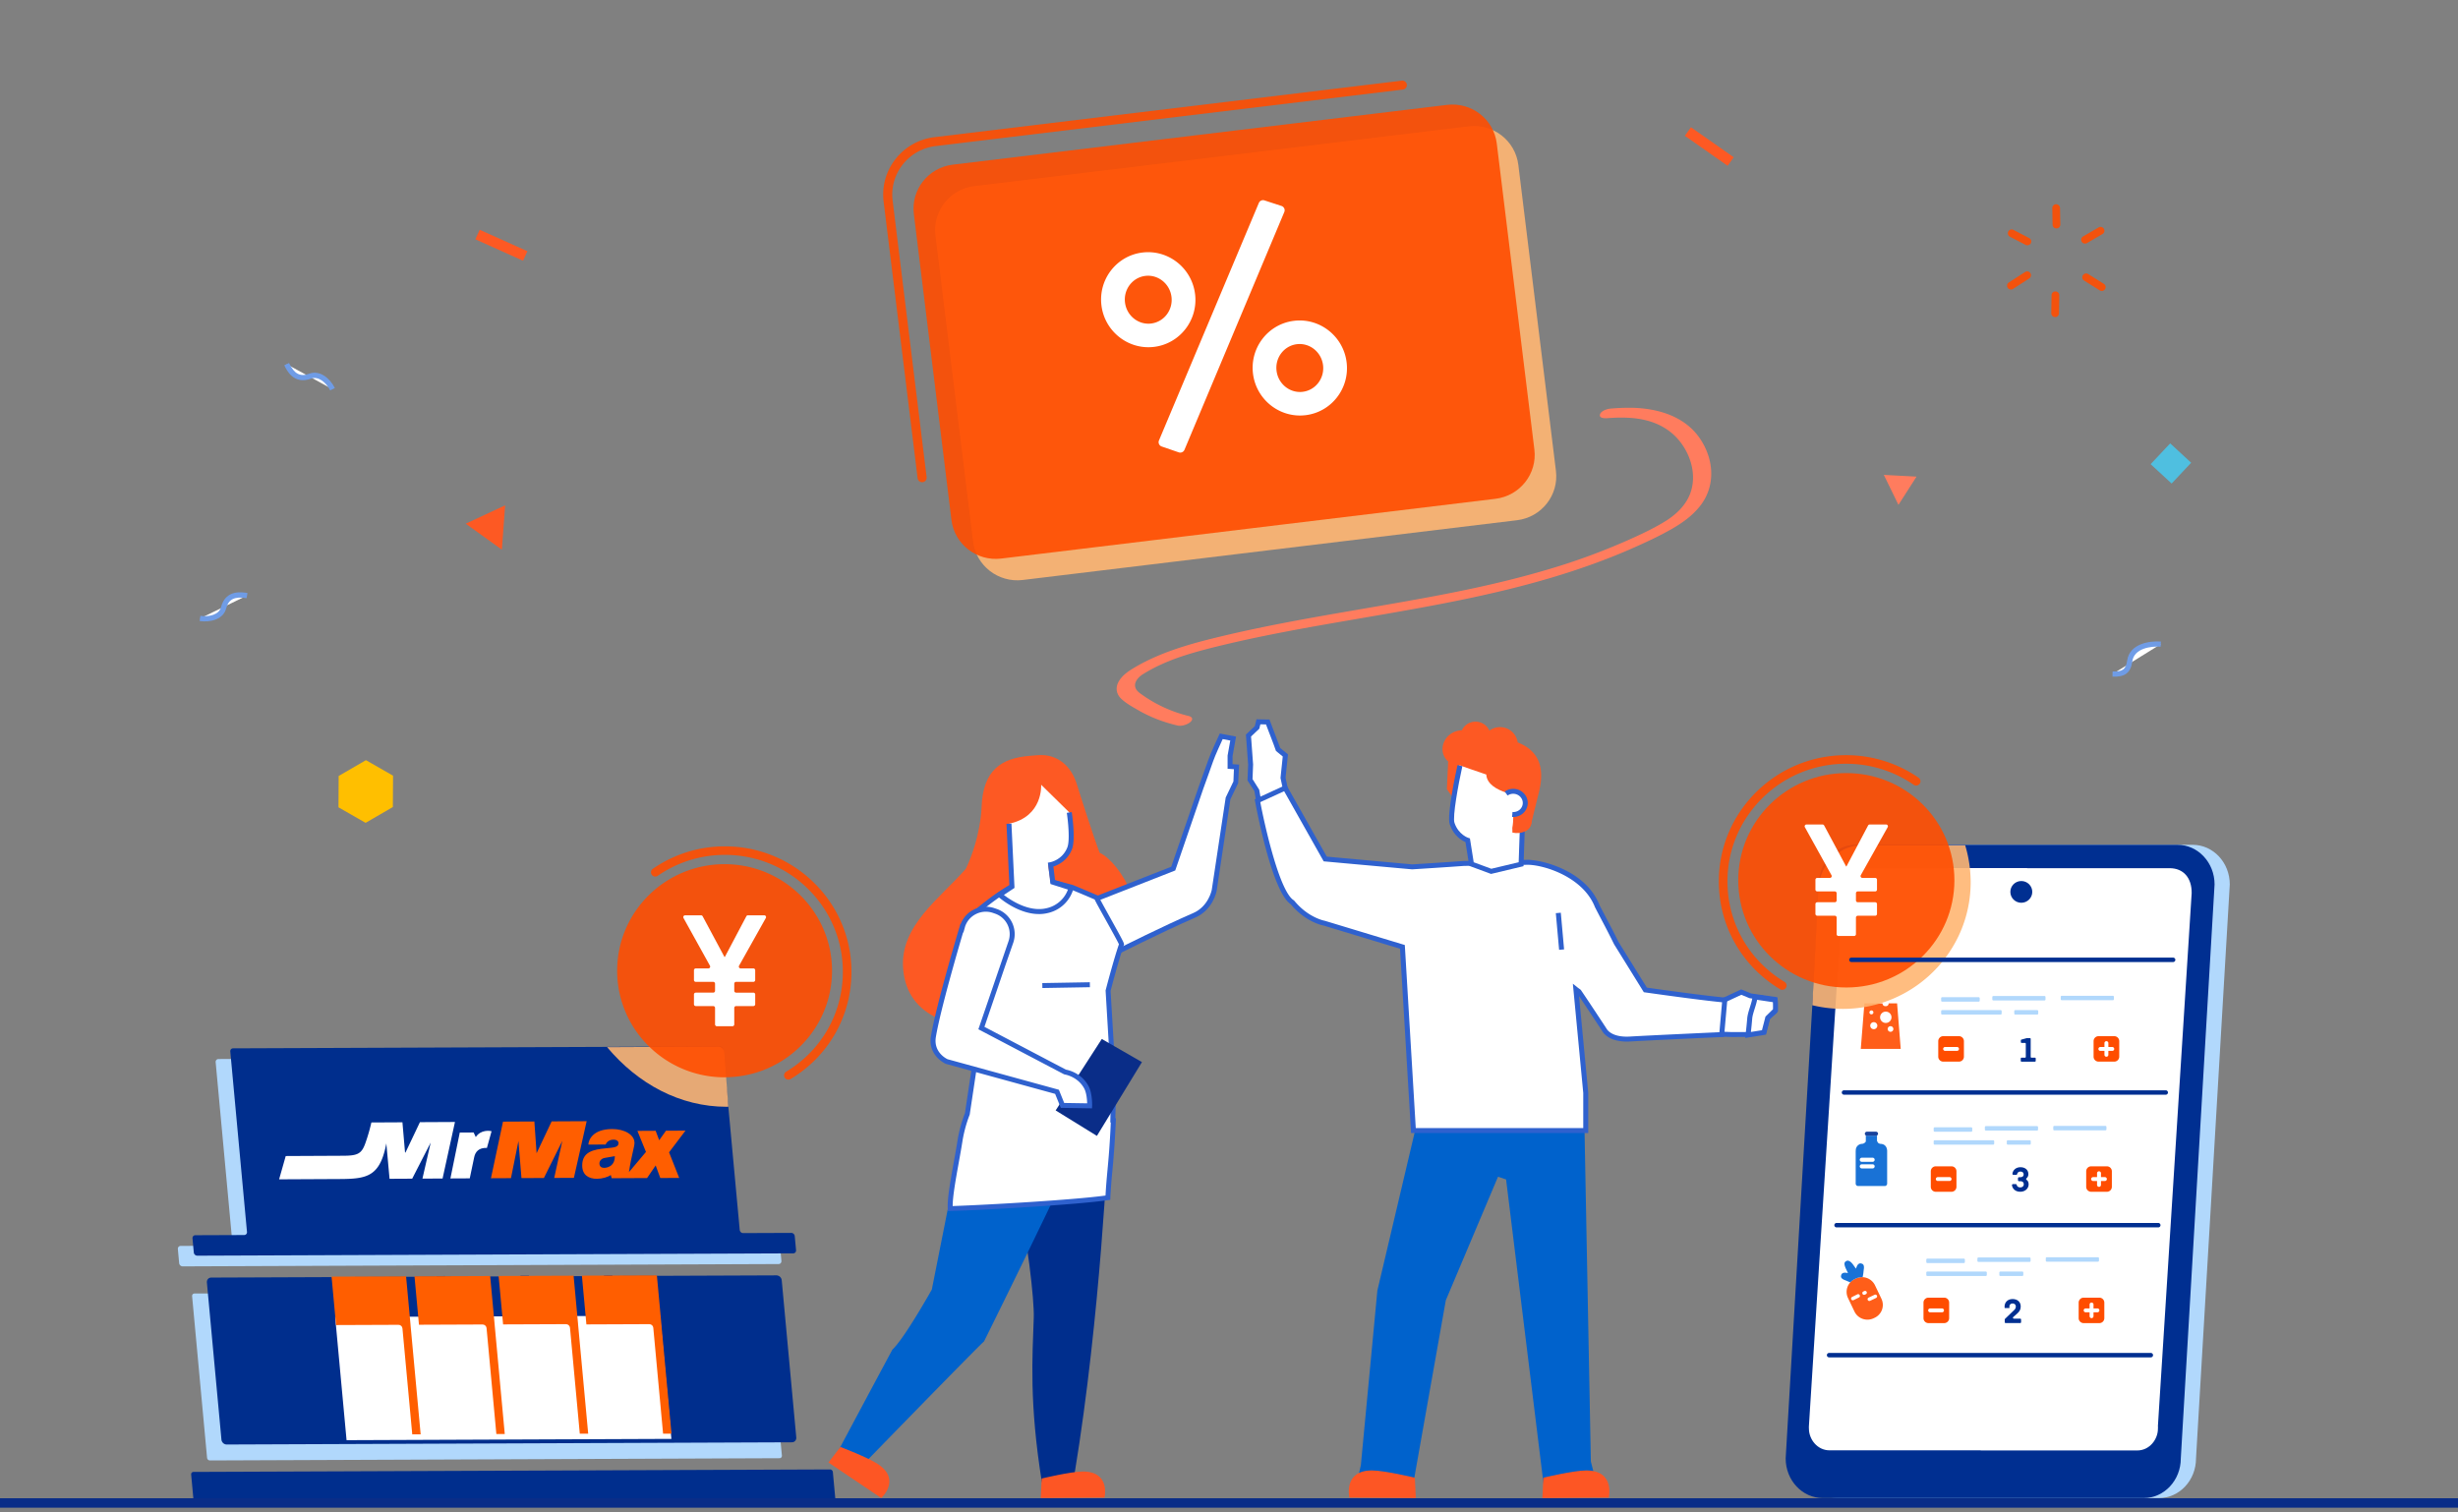 <svg width="260" height="160" fill="none" xmlns="http://www.w3.org/2000/svg"><rect width="100%" height="100%" fill="#808080" stroke="none"/><g clip-path="url(#clip0_16330_318174)"><path d="M231.774 48.953l-2.219-2.05-2.066 2.2 2.219 2.05 2.066-2.2z" fill="#4FBFE0"/><path d="M50.742 24.308l-.46 1.008 5.044 2.267.46-1.008-5.044-2.267zM178.862 13.465l-.643.904 4.523 3.17.644-.905-4.524-3.17z" fill="#FD5923"/><path d="M75.135 151.71l-8.807.033L64.78 135l-.888.003 1.549 16.744-7.931.031-1.55-16.743-.89.003 1.551 16.744-8.005.031-1.55-16.744-.888.005 1.55 16.743-8.227.032.084.916 35.635-.14-.084-.915zM55.953 134.955l-.89.003.003.031.888-.004-.001-.03zM64.763 134.92l-.888.003.002.03.89-.003-.004-.03zM47.06 134.988l-.888.004.003.031.889-.003-.004-.032z" fill="#002E8D"/><path d="M65.247 140.075l-.474-5.124-.89.004.475 5.123.889-.003zM56.425 140.107l-.474-5.123-.889.004.474 5.124.889-.005zM47.534 140.144l-.474-5.123-.888.004.474 5.122.888-.003z" fill="#002E8D"/><path d="M75.135 151.63l-8.807.033-1.072-11.589-.888.004 1.072 11.589h-.003l-.889.003-7.04.028-1.073-11.59-.889.005 1.074 11.589h-.003l-.889.003-7.113.029-1.072-11.591-.889.003 1.072 11.591h-.003l-.888.003-7.335.029.084.914 35.635-.138-.084-.915z" fill="#002E8D"/><path d="M22.203 154.499l60.256-.236c.152 0 .261-.127.248-.282l-1.581-17.097a.31.31 0 00-.3-.28l-60.257.235c-.151 0-.261.127-.248.283l1.582 17.096a.31.31 0 00.3.281zM24.577 131.443l-1.765-19.072c-.016-.186.115-.338.297-.338l51.465-.201c.18 0 .34.151.36.336l1.764 19.073a.37.37 0 00.36.336l5.1-.02c.18 0 .34.15.36.336l.138 1.49c.017.186-.115.338-.297.338l-63.048.246a.374.374 0 01-.359-.336l-.138-1.49c-.017-.186.115-.338.297-.338l5.171-.02c.18 0 .314-.152.297-.338l-.002-.002z" fill="#B1D8FC"/><path d="M23.977 152.812l59.793-.234c.28 0 .484-.236.457-.524l-1.538-16.616a.575.575 0 00-.554-.52l-59.793.234c-.28 0-.484.236-.457.524l1.538 16.616c.027.287.274.52.554.52zM26.124 130.312L24.36 111.24c-.017-.186.115-.338.297-.338l51.465-.201c.18 0 .34.151.36.336l1.764 19.073a.37.37 0 00.36.336l5.1-.02c.18 0 .34.151.36.336l.138 1.49c.016.186-.115.338-.297.338l-63.048.246a.374.374 0 01-.359-.336l-.138-1.49c-.017-.186.114-.338.296-.338l5.172-.02c.18 0 .314-.152.297-.338l-.002-.002zM20.5 159.006l67.875-.266-.278-3.01a.312.312 0 00-.3-.281l-67.33.263c-.151 0-.26.127-.247.282l.278 3.011.002.001z" fill="#002E8D"/><path d="M36.658 152.354l34.36-.136-1.205-13.029-34.36.134 1.205 13.031z" fill="#fff"/><path d="M61.147 140.075l-.474-5.124-.765.004h-.126l-7.04.028.474 5.124 6.655-.027c.218 0 .4.164.42.378l1.037 11.211.888-.003-1.072-11.589h.003v-.002zM69.956 140.075h.004l-.474-5.124h-.052l-.004-.033-7.875.03.003.035h-.003l.473 5.124 6.656-.027c.217 0 .4.164.42.378l1.036 11.212.888-.004-1.072-11.589v-.002zM52.321 140.11l-.473-5.124-8.004.032.473 5.124 6.73-.027c.217 0 .4.164.42.378l1.036 11.211.889-.003-1.072-11.589h.003l-.002-.002zM43.426 140.145l-.473-5.124h-.004l-.888.004-6.99.027.473 5.124 6.606-.026c.218 0 .4.164.42.378l1.037 11.212.888-.004-1.072-11.589h.003v-.002z" fill="#FF5E00"/><path d="M47.64 124.666l2.05-.01.47-2.243c.117-.555.473-1.01 1.346-.978l.489-1.762c-.157-.054-1.131-.201-1.669.615l-.228-.485-1.465.007-.99 4.856h-.002z" fill="#fff"/><path d="M67.108 120.869c-.003-.801-1.013-1.437-2.365-1.43-2.072.01-2.495 1.186-2.505 1.646l1.83-.009s.164-.513.825-.516c.445-.002.541.264.536.371-.025.45-.469.46-1.34.545-1.256.122-2.512.333-2.505 1.826.005 1.017.698 1.405 1.566 1.4.556-.003 1.155-.182 1.458-.401.025.115.057.229.094.341l3.743-.019.91-1.333.489 1.33 1.998-.01-1.071-2.709 1.738-2.295-2.065.01-.716 1.007-.376-1-1.93.01.906 2.226-1.8 2.137c.261-1.783.59-2.66.588-3.124h-.006l-.002-.003zm-3.704 2.211c0-.295.243-.525.541-.582.316-.06 1.091-.189 1.09-.189.006 1.174-.966 1.236-1.13 1.236-.261.003-.497-.124-.499-.465h-.002zm-11.473 1.565l2.118-.01.79-3.93.32 3.925 2.374-.012 1.947-3.923-.858 3.918 2.082-.01 1.35-5.992-3.703.019-1.592 3.369-.236-3.359-3.317.016-1.276 5.992.001-.003z" fill="#FF5E00"/><path d="M40.865 120.954l.34 3.748 2.396-.012 1.957-3.819-.873 3.813 2.129-.01 1.31-5.981-3.706.019-1.533 3.226-.043-.035-.274-3.176-3.284.017a19.52 19.52 0 01-.642 2.207c-.397 1.102-.805 1.304-2.307 1.313l-6.112.03-.7 2.465 6.443-.032c2.901-.013 4.236-.288 4.9-3.773h-.001z" fill="#fff"/><path d="M76.044 110.72l-11.825.057c3.262 3.898 7.719 6.308 12.643 6.308.06 0 .12-.01.18-.011l-.428-5.696c-.027-.365-.283-.661-.572-.659l.002.001z" fill="#FFB673" opacity=".9"/><path d="M41.575 82.058l-2.867-1.642-2.885 1.674-.018 3.314 2.867 1.643 2.884-1.673.019-3.316z" fill="#FFBF00"/><path d="M199.266 50.238l3.459.183-1.912 2.988-1.547-3.17z" fill="#FF7C5E"/><path d="M49.266 55.4l4.165-1.941-.345 4.69-3.82-2.748z" fill="#FD5923"/><path d="M223.461 71.305c1.178.058 1.67-.317 1.819-1.385.221-1.582 2.168-1.861 3.284-1.778" fill="#fff"/><path d="M223.453 71.578l.014-.548c1.038.052 1.412-.23 1.54-1.156.248-1.778 2.36-2.097 3.569-2.007l-.029.547c-1.023-.077-2.805.162-2.997 1.549-.168 1.212-.775 1.68-2.097 1.615z" fill="#6F9CE6"/><path d="M21.156 65.425c1.067.156 2.25-.172 2.493-1.125.363-1.412 1.47-1.465 2.479-1.293" fill="#fff"/><path d="M21.117 65.7l.081-.548c.934.135 1.984-.138 2.183-.92.484-1.892 2.224-1.594 2.797-1.497l-.095.545c-1.264-.215-1.91.109-2.16 1.087-.296 1.153-1.661 1.499-2.806 1.333z" fill="#6F9CE6"/><path d="M35.172 41.174c-.486-.956-1.435-1.73-2.362-1.38-1.372.517-2.053-.352-2.49-1.27" fill="#fff"/><path d="M35.422 41.048l-.498.25c-.425-.837-1.253-1.532-2.013-1.247-1.84.693-2.593-.89-2.84-1.41l.503-.237c.548 1.15 1.187 1.489 2.138 1.13 1.12-.42 2.19.49 2.709 1.514h.002z" fill="#6F9CE6"/><path d="M103.06 19.685l52.29-6.323c2.585-.313 4.94 1.515 5.256 4.081l3.978 32.376c.315 2.564-1.527 4.901-4.114 5.214l-52.29 6.323c-2.585.313-4.94-1.515-5.256-4.08l-3.978-32.377c-.315-2.564 1.527-4.9 4.114-5.214z" fill="#FFB673" opacity=".9"/><path d="M100.779 17.42l52.29-6.324c2.585-.312 4.94 1.516 5.255 4.081l3.979 32.376c.315 2.565-1.528 4.901-4.114 5.214l-52.29 6.323c-2.585.313-4.941-1.515-5.256-4.08l-3.978-32.376c-.315-2.565 1.527-4.901 4.114-5.214z" fill="#FF4D00" opacity=".9"/><path d="M97.538 51.01a.476.476 0 01-.474-.418l-3.596-29.26a6.053 6.053 0 011.267-4.517 6.147 6.147 0 014.115-2.305l49.428-5.977c.262-.032.5.153.532.413a.475.475 0 01-.416.528l-49.427 5.98a5.194 5.194 0 00-3.477 1.948 5.11 5.11 0 00-1.07 3.817l3.596 29.26a.475.475 0 01-.417.528c-.02.003-.039.003-.058.003h-.003z" fill="#FF4D00" opacity=".9"/><path d="M135.841 22.044a.476.476 0 00-.288-.256l-1.8-.588a.481.481 0 00-.597.27l-10.564 25.126a.478.478 0 00.288.637l1.803.62a.486.486 0 00.606-.268l10.561-25.157a.472.472 0 00-.008-.384h-.001zM136.876 33.939c-2.73.33-4.676 2.837-4.338 5.59.339 2.752 2.834 4.723 5.565 4.392 2.73-.33 4.677-2.837 4.338-5.59-.338-2.753-2.834-4.724-5.565-4.392zm.922 7.51c-1.356.164-2.598-.832-2.768-2.222-.171-1.388.793-2.65 2.15-2.815 1.356-.164 2.598.832 2.768 2.22.171 1.389-.793 2.652-2.15 2.816v.001zM126.41 31.106c-.338-2.752-2.835-4.723-5.565-4.392-2.73.33-4.676 2.837-4.338 5.59.338 2.753 2.834 4.723 5.565 4.392 2.73-.33 4.676-2.837 4.339-5.59h-.001zm-4.643 3.119c-1.356.163-2.597-.832-2.767-2.222-.171-1.389.794-2.651 2.148-2.816 1.357-.164 2.599.832 2.769 2.22.171 1.389-.794 2.653-2.15 2.816v.002z" fill="#fff"/><path d="M83.398 114.212a.45.45 0 01-.238-.838c3.754-2.266 5.994-6.218 5.994-10.572 0-6.818-5.591-12.366-12.464-12.366-2.562 0-5.022.765-7.117 2.213a.456.456 0 01-.632-.112.448.448 0 01.113-.627 13.364 13.364 0 017.636-2.375c7.375 0 13.375 5.952 13.375 13.268 0 4.673-2.404 8.912-6.433 11.344a.45.45 0 01-.236.065h.002z" fill="#FF4D00" opacity=".9"/><path d="M76.646 91.42c-6.277 0-11.365 5.049-11.365 11.273a11.19 11.19 0 003.422 8.056 11.372 11.372 0 007.943 3.217c.04 0 .076-.005.113-.005 6.224-.06 11.25-5.079 11.25-11.268 0-6.19-5.087-11.273-11.364-11.273h.001z" fill="#FF4D00" opacity=".9"/><path d="M74.154 96.828c.07 0 .136.039.17.102l2.311 4.31h.034l2.277-4.31a.193.193 0 01.172-.102h1.72c.148 0 .24.157.168.286l-2.829 5.047a.192.192 0 00.169.286h1.344c.106 0 .193.085.193.192v1.037a.193.193 0 01-.193.193h-1.828a.193.193 0 00-.194.192v.756c0 .105.086.192.194.192h1.828c.106 0 .193.085.193.192v1.037a.193.193 0 01-.193.193h-1.828a.193.193 0 00-.194.192v1.747a.193.193 0 01-.194.193H75.83a.194.194 0 01-.194-.193v-1.747a.193.193 0 00-.194-.192h-1.844a.194.194 0 01-.194-.193v-1.037c0-.105.087-.192.194-.192h1.845a.193.193 0 00.193-.192v-.756a.193.193 0 00-.194-.192h-1.844a.194.194 0 01-.194-.193v-1.037c0-.105.087-.192.194-.192h1.329a.192.192 0 00.17-.284l-2.798-5.049a.192.192 0 01.17-.284h1.689l-.003-.002z" fill="#fff"/><path d="M235.86 93.56c0-2.313-1.756-4.189-3.924-4.189h-33.947c-2.168 0-3.925 1.876-3.925 4.19l-3.572 60.726c0 2.313 1.757 4.189 3.925 4.189h33.947c2.168 0 3.924-1.876 3.924-4.189l3.572-60.727z" fill="#B1D8FC"/><path d="M234.251 93.56c0-2.313-1.757-4.189-3.925-4.189h-33.947c-2.168 0-3.924 1.876-3.924 4.19l-3.572 60.726c0 2.313 1.756 4.189 3.924 4.189h33.947c2.168 0 3.925-1.876 3.925-4.189l3.572-60.727z" fill="#002F91"/><path d="M231.828 94.433c0-1.517-.819-2.59-2.35-2.59h-15.052l.003-.011h-17.165c-1.529 0-2.349 1.07-2.349 2.589l-3.572 56.414c-.016.105 0 .2 0 .307 0 1.096.867 2.288 2.192 2.288h15.979v.012h16.554c1.323 0 2.191-1.193 2.191-2.288 0-.105.017-.202 0-.308l3.572-56.413h-.003z" fill="#fff"/><path d="M213.808 95.502c.641 0 1.16-.515 1.16-1.15 0-.636-.519-1.15-1.16-1.15-.64 0-1.16.514-1.16 1.15 0 .635.52 1.15 1.16 1.15z" fill="#002F91"/><path d="M200.672 106.146h-.89l-.007.039c-.034.214-.194.259-.322.259s-.288-.045-.322-.259l-.007-.039h-1.913l-.383 4.817h4.225l-.383-4.817h.002zm-2.927.954c0-.114.093-.208.209-.208.117 0 .209.092.209.208a.207.207 0 01-.209.207.207.207 0 01-.209-.207zm.459 1.777a.373.373 0 01-.375-.371.374.374 0 01.749 0 .374.374 0 01-.374.371zm.666-1.261a.6.6 0 01.603-.598c.332 0 .604.267.604.598a.6.6 0 01-.604.599.6.6 0 01-.603-.599zm1.104 1.537a.298.298 0 01-.3-.297.3.3 0 01.3-.298c.165 0 .3.132.3.298a.298.298 0 01-.3.297z" fill="#FF4D00" opacity=".9"/><path d="M196.324 89.371c-2.168 0-3.925 1.876-3.925 4.19l-.524 10.112c.78.189 1.593.297 2.426.319l.598-9.688c0-1.516.951-2.453 2.482-2.453H206a11.164 11.164 0 00-.459-2.48h-9.219.002z" fill="#002F91"/><path d="M208.414 92.357a13.483 13.483 0 00-.541-2.935h-10.907c-2.564 0-4.643 2.219-4.643 4.957l-.62 11.963a13.63 13.63 0 002.871.378c.118.004.236.009.354.009 7.469 0 13.524-6.006 13.524-13.417 0-.321-.015-.64-.038-.955z" fill="#FFB673" opacity=".9"/><path d="M198.953 121.01s-.341-.01-.37-.281l-.04-.004v-.612a.209.209 0 01-.108.03h-.966a.211.211 0 01-.108-.03v.641c-.108.21-.364.249-.364.249-.379 0-.698.289-.698.667 0 .029-.008.07-.005.07h-.005v3.472c0 .142.116.256.258.256h2.812a.257.257 0 00.258-.256v-3.423s.044-.728-.663-.781l-.001.002z" fill="#0063D2" opacity=".9"/><path d="M198.438 119.721h-.966a.213.213 0 00-.214.212c0 .079.044.147.108.184.032.018.067.03.108.03h.965a.222.222 0 00.108-.03.213.213 0 00.108-.184.213.213 0 00-.214-.212h-.003z" fill="#002F91" opacity=".9"/><path d="M198.076 122.909h-1.136a.22.22 0 01-.221-.219.22.22 0 01.221-.219h1.136a.22.22 0 01.221.219c0 .12-.1.219-.221.219zM198.076 123.606h-1.136a.22.22 0 01-.221-.219.22.22 0 01.221-.219h1.136c.121 0 .221.099.221.219s-.1.219-.221.219z" fill="#fff"/><path d="M199.015 137.4l-.683-1.43a1.525 1.525 0 00-2.023-.717l-.111.052a1.499 1.499 0 00-.723 2.007l.683 1.429c.173.365.48.639.861.775a1.52 1.52 0 001.162-.057l.111-.052a1.503 1.503 0 00.723-2.007zm-2.384-.142l-.559.278a.185.185 0 11-.166-.331l.56-.278a.189.189 0 01.251.084.185.185 0 01-.084.249l-.002-.002zm.727-.343l-.105.047a.172.172 0 01-.076.017.188.188 0 01-.17-.111.184.184 0 01.095-.244l.104-.046a.186.186 0 01.246.093.184.184 0 01-.094.244zm1.091.392l-.631.301a.208.208 0 01-.081.018.185.185 0 01-.081-.353l.631-.301a.187.187 0 01.249.087.186.186 0 01-.087.248z" fill="#FF4D00" opacity=".9"/><path d="M196.201 135.303l.111-.052c.226-.105.469-.154.712-.144.087-.386.077-.512.136-.926.025-.338-.067-.46-.249-.51l-.044-.012c-.181-.05-.356.063-.459.311l-.091.236c-.086-.122-.184-.258-.325-.454-.25-.332-.509-.458-.69-.352l-.043.025c-.181.105-.225.296-.016.771.097.194.167.342.228.476-.061-.008-.131-.02-.216-.032-.268-.031-.452.066-.497.246a.348.348 0 00-.01.044c-.046.18.015.321.327.465.302.115.433.184.649.261.131-.146.293-.265.477-.35v-.003z" fill="#0063D2" opacity=".9"/><path d="M188.518 104.709a.451.451 0 00.238-.841c-3.776-2.279-6.03-6.255-6.03-10.634 0-6.858 5.624-12.439 12.539-12.439 2.577 0 5.052.77 7.157 2.226a.46.46 0 00.637-.112.45.45 0 00-.113-.632 13.45 13.45 0 00-7.681-2.388c-7.418 0-13.453 5.987-13.453 13.345 0 4.699 2.42 8.965 6.47 11.41a.46.46 0 00.238.067l-.002-.002z" fill="#FF4D00" opacity=".9"/><path d="M195.298 81.783c6.315 0 11.433 5.079 11.433 11.34s-5.118 11.342-11.433 11.342c-6.315 0-11.431-5.077-11.431-11.342 0-6.264 5.118-11.34 11.431-11.34z" fill="#FF4D00" opacity=".9"/><path d="M192.781 87.222c.072 0 .138.04.172.102l2.325 4.335h.033l2.291-4.335a.195.195 0 01.172-.103h1.73c.148 0 .242.159.17.287l-2.846 5.078a.194.194 0 00.171.287h1.35c.108 0 .194.087.194.192v1.044a.193.193 0 01-.194.192h-1.839a.193.193 0 00-.194.193v.76c0 .108.088.193.194.193h1.839c.108 0 .194.087.194.192v1.044a.193.193 0 01-.194.192h-1.839a.193.193 0 00-.194.192v1.758a.193.193 0 01-.194.192h-1.654a.193.193 0 01-.194-.192v-1.758a.193.193 0 00-.193-.192h-1.856a.193.193 0 01-.194-.192v-1.044c0-.107.087-.192.194-.192h1.856a.192.192 0 00.193-.193v-.76a.193.193 0 00-.193-.193h-1.856a.193.193 0 01-.194-.192v-1.044c0-.107.087-.192.194-.192h1.335a.192.192 0 00.17-.286l-2.815-5.079a.193.193 0 01.17-.286h1.698-.002z" fill="#fff"/><path d="M229.084 115.808h-34.028a.236.236 0 01-.236-.234c0-.129.107-.234.236-.234h34.028c.13 0 .236.105.236.234a.235.235 0 01-.236.234zM228.295 129.843h-34.028a.235.235 0 01-.236-.234c0-.129.106-.234.236-.234h34.028c.13 0 .236.105.236.234a.235.235 0 01-.236.234zM229.866 101.773h-34.028a.235.235 0 01-.236-.234c0-.129.106-.234.236-.234h34.028c.129 0 .236.105.236.234a.236.236 0 01-.236.234zM227.506 143.593h-34.028a.235.235 0 01-.236-.234c0-.129.106-.234.236-.234h34.028c.13 0 .236.105.236.234a.235.235 0 01-.236.234z" fill="#002F91"/><path d="M205.436 105.962h3.865a.107.107 0 00.108-.107v-.256a.107.107 0 00-.108-.107h-3.865a.107.107 0 00-.108.107v.256c0 .059.047.107.108.107zM213.17 106.859h2.32c.059 0 .108.047.108.107v.256a.107.107 0 01-.108.107h-2.32a.107.107 0 01-.108-.107v-.256c0-.058.048-.107.108-.107zM205.436 106.859h6.185c.059 0 .108.047.108.107v.256a.107.107 0 01-.108.107h-6.185a.107.107 0 01-.108-.107v-.256c0-.058.047-.107.108-.107zM210.85 105.365h5.411c.059 0 .108.047.108.107v.256a.107.107 0 01-.108.107h-5.411a.107.107 0 01-.108-.107v-.256c0-.058.047-.107.108-.107zM223.494 105.342h-5.41a.107.107 0 00-.107.107v.254c0 .059.048.107.107.107h5.41c.06 0 .108-.048.108-.107v-.254a.107.107 0 00-.108-.107z" fill="#B1D8FC"/><path d="M207.21 109.615h-1.659a.527.527 0 00-.528.524v1.645c0 .289.237.524.528.524h1.659a.526.526 0 00.527-.524v-1.645a.526.526 0 00-.527-.524zM223.64 109.615h-1.659a.526.526 0 00-.528.524v1.645c0 .289.236.524.528.524h1.659a.526.526 0 00.527-.524v-1.645a.526.526 0 00-.527-.524z" fill="#FF4D00"/><path d="M222.809 111.79a.206.206 0 01-.207-.206v-1.236c0-.113.092-.205.207-.205.115 0 .207.092.207.205v1.236a.206.206 0 01-.207.206z" fill="#fff"/><path d="M223.43 111.171h-1.246a.206.206 0 110-.411h1.246c.114 0 .207.092.207.205a.207.207 0 01-.207.206zM207.008 111.169h-1.246a.206.206 0 110-.411h1.246c.114 0 .207.092.207.206a.206.206 0 01-.207.205z" fill="#fff"/><path d="M215.25 112.311h-1.417a.083.083 0 01-.083-.082v-.256c0-.045.037-.082.083-.082h.367a.083.083 0 00.083-.082v-1.4a.083.083 0 00-.083-.082h-.357a.082.082 0 01-.083-.082v-.189c0-.036.025-.068.061-.078l.551-.152s.015-.004.022-.004h.324c.045 0 .082.037.082.082v1.903c0 .045.037.082.083.082h.367c.046 0 .083.037.083.082v.256a.083.083 0 01-.083.082v.002z" fill="#002F91"/><path d="M204.647 119.726h3.865a.107.107 0 00.108-.107v-.256a.107.107 0 00-.108-.107h-3.865a.107.107 0 00-.108.107v.256c0 .058.047.107.108.107zM212.381 120.623h2.32c.059 0 .108.047.108.107v.256a.107.107 0 01-.108.107h-2.32a.107.107 0 01-.108-.107v-.256c0-.058.048-.107.108-.107zM204.647 120.623h6.185c.059 0 .108.047.108.107v.256a.107.107 0 01-.108.107h-6.185a.107.107 0 01-.108-.107v-.256c0-.058.047-.107.108-.107zM210.061 119.131h5.411c.059 0 .108.047.108.107v.256a.107.107 0 01-.108.107h-5.411a.107.107 0 01-.108-.107v-.256c0-.059.047-.107.108-.107zM217.295 119.107h5.412c.059 0 .107.047.107.107v.256a.106.106 0 01-.107.107h-5.412a.106.106 0 01-.107-.107v-.256c0-.058.047-.107.107-.107z" fill="#B1D8FC"/><path d="M206.421 123.383h-1.659a.526.526 0 00-.528.523v1.646c0 .289.237.523.528.523h1.659a.525.525 0 00.527-.523v-1.646a.525.525 0 00-.527-.523zM222.858 123.383H221.2a.525.525 0 00-.528.523v1.646c0 .289.236.523.528.523h1.658a.525.525 0 00.528-.523v-1.646a.525.525 0 00-.528-.523z" fill="#FF4D00"/><path d="M222.028 125.555a.207.207 0 01-.208-.205v-1.236c0-.114.093-.206.208-.206.114 0 .207.092.207.206v1.236a.206.206 0 01-.207.205z" fill="#fff"/><path d="M222.648 124.937h-1.245a.207.207 0 01-.208-.206c0-.114.093-.206.208-.206h1.245c.115 0 .208.092.208.206a.207.207 0 01-.208.206zM206.219 124.935h-1.246a.206.206 0 110-.412h1.246c.114 0 .207.092.207.206a.207.207 0 01-.207.206z" fill="#fff"/><path d="M213.456 124.646c0-.062.05-.112.113-.112h.121c.251 0 .364-.119.364-.291s-.109-.305-.339-.305c-.205 0-.311.121-.344.26a.112.112 0 01-.109.09h-.28a.112.112 0 01-.111-.131c.059-.388.382-.678.844-.678.516 0 .838.297.838.732a.546.546 0 01-.194.435c-.054.043-.049.127.007.169.15.11.216.277.216.473 0 .435-.361.784-.887.784-.465 0-.802-.262-.873-.679a.112.112 0 01.111-.13h.282a.11.11 0 01.108.085c.037.156.158.264.372.264.229 0 .374-.137.374-.326s-.109-.329-.384-.329h-.115a.113.113 0 01-.113-.112v-.201l-.001.002z" fill="#002F91"/><path d="M203.866 133.618h3.865a.107.107 0 00.108-.107v-.256a.107.107 0 00-.108-.107h-3.865a.107.107 0 00-.108.107v.256c0 .059.047.107.108.107zM211.592 134.514h2.32c.059 0 .108.046.108.107v.256a.107.107 0 01-.108.107h-2.32a.107.107 0 01-.108-.107v-.256c0-.059.048-.107.108-.107zM203.866 134.514h6.185c.059 0 .108.046.108.107v.256a.108.108 0 01-.108.107h-6.185a.107.107 0 01-.108-.107v-.256c0-.059.047-.107.108-.107zM209.272 133.025h5.411c.059 0 .108.047.108.107v.256a.107.107 0 01-.108.107h-5.411a.107.107 0 01-.108-.107v-.256c0-.058.047-.107.108-.107zM216.506 133h5.411c.059 0 .108.047.108.107v.256a.107.107 0 01-.108.107h-5.411a.107.107 0 01-.108-.107v-.256c0-.059.048-.107.108-.107z" fill="#B1D8FC"/><path d="M205.647 137.277h-1.658a.526.526 0 00-.528.524v1.645c0 .289.236.524.528.524h1.658a.526.526 0 00.528-.524v-1.645a.526.526 0 00-.528-.524zM222.061 137.277h-1.658a.526.526 0 00-.528.524v1.645c0 .289.236.524.528.524h1.658a.526.526 0 00.528-.524v-1.645a.526.526 0 00-.528-.524z" fill="#FF4D00"/><path d="M221.239 139.444a.207.207 0 01-.208-.206v-1.235c0-.114.093-.206.208-.206.114 0 .207.092.207.206v1.235a.207.207 0 01-.207.206z" fill="#fff"/><path d="M221.859 138.827h-1.245a.207.207 0 01-.208-.205c0-.114.093-.206.208-.206h1.245c.115 0 .208.092.208.206a.207.207 0 01-.208.205zM205.422 138.827h-1.246a.206.206 0 110-.411h1.246c.114 0 .207.092.207.206a.206.206 0 01-.207.205z" fill="#fff"/><path d="M212.056 139.869v-.279c0-.027.01-.052.03-.07l.953-.919c.148-.14.187-.252.187-.396 0-.186-.142-.309-.339-.309-.229 0-.339.15-.339.343 0 .092.01.137.01.137h-.509s-.01-.061-.01-.144c0-.48.346-.806.848-.806.526 0 .855.323.855.767 0 .326-.107.537-.413.806l-.371.325c-.069.06-.026.172.066.172h.66c.056 0 .1.044.1.099v.272a.098.098 0 01-.1.099h-1.529a.098.098 0 01-.099-.099v.002z" fill="#002F91"/><path d="M116.316 90.206c-.601-1.537-2.092-6.21-2.417-7.267-.564-1.828-1.994-3.226-4.155-3.049l-.809.067c-2.944.24-4.99 1.441-5.107 5.493 0 0-.061 3.034-1.655 6.447-2.742 3.153-7.023 6.038-6.641 10.603.438 5.276 5.627 6.524 10.61 6.117 4.988-.408 8.491-3.074 8.051-8.351-.187-2.254-1.292-4.455-2.881-6.208l.447-.337c.605.345 5.664 6.443 6.314 6.08 4.286-2.405.405-8.605-1.759-9.593l.002-.002z" fill="#FD5923"/><path d="M110.838 122.586s-3.621 2.427-3.398 3.29c1.236 4.842 1.968 11.722 1.909 13.484-.138 4.145-.501 8.991.858 17.453l3.597.263s-.222-.672-.132-1.215c2.762-16.749 3.533-35.037 3.533-35.037l-2.761-3.467-3.231-.06-.375 5.287v.002z" fill="#002E8D"/><path d="M101.401 122.131l-2.836 14.29s-2.908 5.193-4.17 6.348a4056.395 4056.395 0 00-6.23 11.663l1.913 1.756s13.04-13.419 14.011-14.284c5.623-11.35 9.017-18.565 9.017-18.565l1.51-6.175-11.15.51-2.069 4.455.004.002z" fill="#0062CC"/><path d="M115.305 95.342l2.438 5.585s4.784-2.442 8.608-4.104c1.749-.761 2.101-2.629 2.101-2.629l1.455-9.715.841-1.746.065-1.604-.68-.048v-1.154l.323-1.795-1.26-.241s-.828 1.763-1.098 2.533c-.487 1.385-1.034 2.885-1.034 2.885l-2.941 8.577-8.816 3.456h-.002z" fill="#fff"/><path d="M117.596 101.289l-2.658-6.09 8.956-3.51 2.901-8.463s.55-1.504 1.036-2.887c.27-.772 1.075-2.485 1.109-2.558l.088-.185 1.719.328-.369 2.051v.865l.692.048-.101 1.96-.823 1.71-1.449 9.676c-.017.092-.401 2.024-2.256 2.83-3.772 1.642-8.545 4.073-8.594 4.098l-.251.127zm-1.958-5.803l2.218 5.081c1.038-.524 5.082-2.552 8.371-3.982 1.602-.697 1.944-2.421 1.948-2.438l1.476-9.78.817-1.699.053-1.295-.669-.048v-1.398l.283-1.587-.803-.154c-.218.472-.79 1.72-1.002 2.323-.486 1.388-1.036 2.89-1.036 2.89l-2.979 8.685-8.675 3.402h-.002z" fill="#2F61CE"/><path d="M117.696 113.044l-.49-8.238s.84-3.239 1.421-4.907c.044-.127-2.667-4.819-2.639-4.937-1.713-.739-2.585-1.09-2.585-1.09l-3.663-.994c-1.53-.042-4.071 1.539-6.528 3.654-.659 1.344-.082 4.347-.082 8.708 0 .766.05 3.139.05 3.139l-.195 5.002-.664 4.438a14.12 14.12 0 00-.791 2.92c-.4 2.525-1.109 5.709-1.023 7.117 3.394-.095 13.476-.674 16.678-1.154.128-2.623.388-3.752.581-8.176l-.059-.008.059-2.298-.07-3.176z" fill="#fff"/><path d="M100.264 128.129l-.014-.254c-.063-1.036.274-2.918.633-4.91.138-.772.279-1.546.392-2.265.159-1.005.428-1.997.795-2.947l.66-4.41.191-4.973s-.051-2.364-.051-3.128c0-1.572-.075-2.955-.14-4.176-.117-2.165-.201-3.729.249-4.648l.063-.084c1.321-1.137 4.64-3.762 6.709-3.718l.063.008 3.663.994c.029.01.903.364 2.62 1.103l.199.085-.031.137c.122.264.7 1.304 1.17 2.15 1.507 2.713 1.501 2.725 1.444 2.89-.536 1.539-1.308 4.469-1.404 4.843l.488 8.207.069 3.176-.054 2.082.063.011-.011.233c-.113 2.568-.247 4.026-.365 5.313a62.038 62.038 0 00-.216 2.864l-.01.215-.214.031c-3.237.486-13.396 1.063-16.709 1.156l-.256.006.004.009zm3.168-31.433c-.365.81-.285 2.299-.174 4.343.065 1.227.141 2.616.141 4.203 0 .764.05 3.133.05 3.133l-.195 5.016-.681 4.522a13.823 13.823 0 00-.776 2.866c-.115.723-.254 1.501-.394 2.275-.31 1.722-.629 3.5-.633 4.532 3.472-.112 12.824-.647 16.168-1.113.054-1.006.128-1.815.207-2.67.116-1.242.244-2.644.353-5.056l-.055-.009.065-2.529-.069-3.159-.493-8.274.011-.039c.008-.031.822-3.163 1.4-4.844-.14-.318-.851-1.597-1.379-2.548-.774-1.391-1.078-1.942-1.189-2.19a144.221 144.221 0 00-2.478-1.044l-3.602-.975h-.023c-1.325 0-3.65 1.323-6.252 3.554l-.002.006z" fill="#2F61CE"/><path d="M115.279 103.91l-5.029.088.009.524 5.029-.088-.009-.524z" fill="#2F61CE"/><path d="M111.664 117.47l4.881-7.558 4.247 2.446-4.765 7.806-4.363-2.694z" fill="#0A2D88"/><path d="M114.904 115.014c-.77-1.404-2.242-1.602-2.242-1.602l-8.855-4.652 2.316-6.812.801-2.294a2.55 2.55 0 00-1.591-3.25l-.218-.075a2.582 2.582 0 00-3.277 1.578l-.084.296-.025-.021s-2.463 8.211-3.004 11.487c-.308 1.87 1.388 2.622 1.388 2.622l11.688 3.21.581 1.437 2.876.046s.038-1.257-.352-1.972l-.002.002z" fill="#fff"/><path d="M115.519 117.25l-3.312-.052-.598-1.479-11.562-3.175c-.056-.021-1.914-.872-1.576-2.918.536-3.255 2.985-11.437 3.01-11.52l.111-.373.025.021a2.847 2.847 0 013.588-1.676l.218.075a2.814 2.814 0 011.754 3.583l-.8 2.294-2.246 6.597 8.619 4.528c.283.05 1.637.356 2.388 1.728.419.77.386 2.051.383 2.105l-.008.258.006.004zm-2.951-.57l2.429.038c-.01-.387-.067-1.121-.318-1.581-.692-1.264-2.034-1.466-2.046-1.468l-.089-.027-9.054-4.757 3.188-9.317a2.292 2.292 0 00-1.427-2.918l-.218-.075a2.323 2.323 0 00-1.766.104 2.288 2.288 0 00-1.174 1.312l-.186.662-.03-.026c-.486 1.641-2.419 8.257-2.884 11.082-.27 1.641 1.174 2.313 1.235 2.342l11.776 3.232.564 1.395v.002z" fill="#2F61CE"/><path d="M107.602 84.778c.132.826.153 1.853.356 2.352 1.298-.106 3.136-1.285 3.245-3.483.021-.408-.203-1.352-.411-1.67-1.358 1.09-2.197 1.923-3.19 2.801z" fill="#FD5923"/><path d="M106.737 87.138l.314 6.655-1.293.86 5.277 2.254 2.3-3.139-2.195-.35-.267-1.875s1.711-.329 2.285-1.81c.386-.996-.044-3.787-.044-3.787l-2.985-2.93s.235 3.373-3.394 4.122h.002z" fill="#fff"/><path d="M109.893 96.696c-2.248 0-4.229-1.764-4.323-1.849l-.25-.224 1.449-.963-.308-6.508.526-.025.323 6.803-1.122.744c.69.533 2.617 1.841 4.491 1.409a3.125 3.125 0 002.285-1.978l-1.847-.587-.277-2.257.246-.045c.052-.01 1.302-.256 1.815-1.575.296-.763.059-2.895-.058-3.652l.522-.079c.018.117.436 2.87.029 3.92-.48 1.238-1.501 1.692-1.971 1.84l.178 1.453 2.003.636-.053.233a3.633 3.633 0 01-2.75 2.604c-.307.071-.611.102-.91.102l.002-.002z" fill="#2F61CE"/><path d="M110.187 156.41s3.084-.74 4.36-.74c2.954 0 2.285 2.762 2.285 2.762l-6.746.042.101-2.066v.002zM88.895 153.07s2.962 1.125 4.015 1.843c2.434 1.662.306 3.561.306 3.561l-5.583-3.759 1.262-1.645z" fill="#FD5624"/><path d="M160.536 78.54a1.883 1.883 0 00-1.872-1.62c-.421 0-.807.14-1.121.37a1.6 1.6 0 00-1.464-.946c-.654 0-1.191.374-1.446.91-1.862.071-2.707 2.189-1.451 3.297l-.136 2.939 1.081 1.52.401-2.63c.746 1.771 1.713 4.55 1.698 4.793.95-.32.04 3.786-.002 4.106l3.386-3.199c1.182.027 2.006.06 2.323-.832l.838-3.398c.445-1.762.61-4.197-2.235-5.312v.002z" fill="#FD5923"/><path d="M187.733 105.725l-2.583-.371-.971-.399-1.939.899-.342 3.539 1.246.052h1.627l1.794-.291.396-1.535.736-.599s.034-.975.036-1.295z" fill="#fff"/><path d="M183.152 109.705l-1.535-.062.382-3.964 2.18-1.011 1.048.43 2.78.398v.229c-.004.32-.037 1.301-.037 1.301l-.005.119-.763.62-.417 1.618-1.964.316-1.667.006h-.002zm-.956-.563l.966.039 1.615-.004 1.58-.258.376-1.452.71-.578.03-.942-2.418-.354-.863-.355-1.696.786-.3 3.116v.002z" fill="#2F61CE"/><path d="M185.632 105.471c-.071.709-.448 1.472-.549 2.179-.05.612-.113 1.225-.185 1.837l1.686-.271.396-1.534.818-.801s.025-.828-.032-1.09l-2.132-.32h-.002z" fill="#fff"/><path d="M184.602 109.799l.039-.343a51.54 51.54 0 00.185-1.826c.052-.372.168-.736.279-1.088.121-.386.237-.75.272-1.096l.028-.274 2.587.389.037.177c.063.287.042 1.064.038 1.154v.104l-.845.823-.421 1.631-2.199.354v-.005zm1.26-4.03c-.059.312-.158.624-.254.927-.109.348-.214.676-.258.99-.04.487-.088.986-.145 1.485l1.17-.187.371-1.439.795-.778c.004-.233.004-.543-.009-.749l-1.673-.251.003.002z" fill="#2F61CE"/><path d="M134.09 76.376l.862 2.246.237.664.769.63-.247 2.367.61 2.884c-.677.93-2.187.231-2.908 1.128l-.486-2.712-.711-1.09.065-1.604-.13-1.795-.096-1.283.91-.859.144-.593.983.02-.002-.003z" fill="#fff"/><path d="M133.263 86.91l-.579-3.23-.727-1.114.067-1.687-.235-3.171.943-.893.175-.721 1.373.025 1.138 3.011.822.674-.256 2.467.625 2.957-.069.094c-.413.566-1.067.628-1.644.684-.505.05-.983.096-1.27.451l-.365.452.002.002zm-.774-4.49l.705 1.117.406 2.261c.38-.227.833-.27 1.246-.312.49-.048.92-.09 1.197-.387l-.593-2.801.236-2.27-.717-.588-.262-.732-.794-2.073-.593-.01-.114.463-.874.828.218 2.955-.061 1.55z" fill="#2F61CE"/><path d="M143.508 156.92l5.962.156 3.464-19.521 5.522-13.072.853.289 3.967 32.244 5.625.031-.625-2.436-.673-35.18-17.82-.249-4.089 17.345-1.746 18.469-.44 1.924z" fill="#0062CC"/><path d="M148.398 100.264l-.195-2.438-1.164-.191.065 2.115 1.294.514zM158.855 95.316l-1.524-1.262-2.363 1.148-1.101-2.471.967-.424.656 1.474 1.992-.969 1.49 1.237 2.784-1.553.518.913-3.419 1.907z" fill="#CACFAF"/><path d="M174.038 104.721l-3.086-4.975c-.661-1.374-1.407-2.712-2.009-3.905-1.375-3.497-5.889-4.661-7.465-4.618l-6.648.119s-1.751.13-5.472.362l-9.179-.834-4.232-7.513-2.931 1.348s1.765 9.572 3.689 10.75c1.569 1.912 3.393 2.214 3.393 2.214l8.247 2.5 1.164 19.429h18.227v-3.976l-1.044-10.965c.079.062.184.139.314.227 1.002 1.474 2.703 4.07 2.703 4.07s.517 1.09 2.715.961c2.295-.133 9.696-.47 9.696-.47l.323-3.657c-2.571-.233-8.403-1.069-8.403-1.069l-.002.002z" fill="#fff"/><path d="M167.999 119.86h-18.741l-1.168-19.495-8.071-2.448c-.044-.004-1.887-.328-3.493-2.264-1.952-1.296-3.589-9.915-3.772-10.9l-.035-.2 3.337-1.535 4.286 7.603 9.04.822c3.679-.23 5.428-.362 5.43-.362l6.662-.12c1.46-.046 6.25 1.056 7.715 4.783.227.447.487.938.753 1.445.415.79.845 1.606 1.25 2.444l3.008 4.846c.853.121 5.94.838 8.267 1.051l.262.022-.367 4.143-.231.011c-.073.004-7.424.337-9.692.47-2.346.133-2.946-1.061-2.969-1.113 0 0-1.442-2.198-2.442-3.681l.971 10.214v4.264zm-18.242-.525h17.715v-3.714l-1.1-11.558.486.389c.076.061.176.133.298.217l.069.068c.992 1.46 2.688 4.048 2.705 4.075.035.066.517.958 2.478.842 2.042-.119 8.197-.402 9.467-.46l.281-3.167c-2.662-.26-8.098-1.038-8.155-1.046l-.122-.017-3.151-5.08a83.516 83.516 0 00-1.253-2.451 109.54 109.54 0 01-.768-1.475c-1.297-3.296-5.629-4.525-7.222-4.471l-6.65.118s-1.749.131-5.462.362c-3.241-.289-9.22-.834-9.22-.834l-.138-.012-4.183-7.421-2.522 1.158c.524 2.768 2.071 9.482 3.533 10.374l.065.059c1.488 1.813 3.214 2.117 3.23 2.119l8.458 2.562 1.159 19.366.002-.003z" fill="#2F61CE"/><path d="M165.097 96.555l-.527.047.348 3.88.526-.047-.347-3.88z" fill="#2F61CE"/><path d="M161.467 84.283l-.478 3.252-.13 3.848-3.168.753-2.084-.77-.401-2.516s-1.174-.347-1.649-1.766c-.321-.955.828-6.127.828-6.127s2.146.753 2.83.978c.107 2.023 4.25 2.35 4.25 2.35l.002-.002z" fill="#fff"/><path d="M157.717 92.45l-2.304-.852-.401-2.518c-.367-.156-1.251-.649-1.664-1.874-.336-.996.702-5.73.822-6.267l.515.113c-.438 1.971-1.052 5.343-.836 5.988.43 1.274 1.465 1.595 1.476 1.599l.159.048.4 2.529 1.864.688 2.893-.688.124-3.648.48-3.282.522.075-.478 3.253-.134 4.018-3.44.82.002-.003z" fill="#2F61CE"/><path d="M161.984 87.118c-.151.726-.994 1.17-2.005.963l-.012-.505c.3-1.445-.115-4.68-.115-4.68.151-.725.717-1.222 1.272-1.108 1.113.227 1.436.907 1.285 1.633l-.427 3.697h.002z" fill="#FD5923"/><path d="M161.205 85.257c-.138.67-.816 1.099-1.512.957-.694-.141-1.142-.8-1.004-1.47.138-.672.816-1.1 1.51-.96.696.142 1.146.801 1.006 1.473z" fill="#fff"/><path d="M160.074 86.424c-.044 0-.086 0-.13-.004l.044-.522c.556.052 1.04-.35 1.084-.878.044-.53-.371-.998-.923-1.044a1.011 1.011 0 00-.679.183l-.306-.426c.296-.21.663-.308 1.027-.279.843.069 1.474.79 1.405 1.608-.065.776-.734 1.362-1.522 1.362z" fill="#2F61CE"/><path d="M149.658 156.324s-3.212-.769-4.539-.769c-3.076 0-2.38 2.876-2.38 2.876l7.024.044-.105-2.151zM163.253 156.324s3.212-.769 4.539-.769c3.076 0 2.38 2.876 2.38 2.876l-7.024.044.105-2.151z" fill="#FD5624"/><path d="M170.07 44.237c.1-.009.201-.017.302-.024-.121.008.046-.003.058-.003a16.515 16.515 0 011.62-.023c.665.023 1.306.098 1.98.255 1.254.293 2.424.907 3.306 1.845 1.659 1.762 2.395 4.58 1.048 6.73-.318.51-.696.936-1.142 1.322-.494.426-.85.664-1.411.995-1.216.717-2.372 1.246-3.653 1.818a68.104 68.104 0 01-8.287 3.045c-5.814 1.736-11.499 2.783-17.427 3.811-5.929 1.029-11.988 2.009-17.889 3.455-3.026.743-6.072 1.634-8.749 3.263-.619.376-1.227.826-1.553 1.488-.29.589-.168 1.225.304 1.683.51.495 1.195.873 1.808 1.225.614.353 1.29.681 1.968.947.677.266 1.443.503 2.186.679.438.104 1.038-.077 1.374-.365.315-.272.216-.546-.172-.638a14.318 14.318 0 01-4.944-2.256c-.228-.163-.492-.345-.629-.594-.307-.555.101-1.099.523-1.43.023-.018.173-.127.069-.055.069-.047.14-.089.21-.132a16.946 16.946 0 011.41-.778 22.29 22.29 0 012.602-1.055c.034-.012.248-.084.105-.035l.256-.084c.376-.12.755-.234 1.135-.343a61.55 61.55 0 012.183-.575c1.481-.364 2.97-.7 4.463-1.012 1.494-.31 2.762-.556 4.287-.84 2.972-.548 5.953-1.046 8.928-1.564 5.981-1.039 11.972-2.151 17.793-3.889 2.94-.878 5.839-1.906 8.644-3.15 1.359-.602 2.721-1.231 4.012-1.967 1.135-.645 2.225-1.425 3.038-2.453 1.674-2.12 1.473-4.918.022-7.094-1.6-2.398-4.467-3.243-7.237-3.301a22.289 22.289 0 00-2.266.089c-.349.028-1.016.239-1.109.633-.099.423.605.395.829.377h.005z" fill="#FF7C5E"/><g opacity=".9" fill="#FF4D00"><path d="M217.524 24.166a.407.407 0 01-.408-.398l-.03-1.75a.407.407 0 01.401-.412.42.42 0 01.417.398l.03 1.75a.407.407 0 01-.401.412H217.524zM217.386 33.541h-.007a.406.406 0 01-.402-.411l.03-1.898a.397.397 0 01.415-.4.407.407 0 01.403.412l-.031 1.898a.406.406 0 01-.408.4zM222.321 30.78a.4.4 0 01-.219-.063l-1.654-1.038a.403.403 0 01-.126-.56.41.41 0 01.564-.126l1.654 1.038c.19.12.248.37.126.56a.408.408 0 01-.345.19zM214.445 25.947a.41.41 0 01-.19-.047l-1.654-.861a.405.405 0 11.38-.718l1.653.861a.404.404 0 01-.189.765zM220.549 25.769a.408.408 0 01-.352-.2.403.403 0 01.147-.556l1.638-.953a.412.412 0 01.56.144.403.403 0 01-.147.555l-1.638.953a.403.403 0 01-.208.055v.002zM212.713 30.627a.404.404 0 01-.223-.744l1.737-1.121a.407.407 0 01.445.679l-1.737 1.12a.402.402 0 01-.222.066z"/></g></g><path d="M0 158.996h260" stroke="#0A2D88"/><defs><clipPath id="clip0_16330_318174"><path fill="#fff" transform="translate(5 .855)" d="M0 0h249.361v158H0z"/></clipPath></defs></svg>